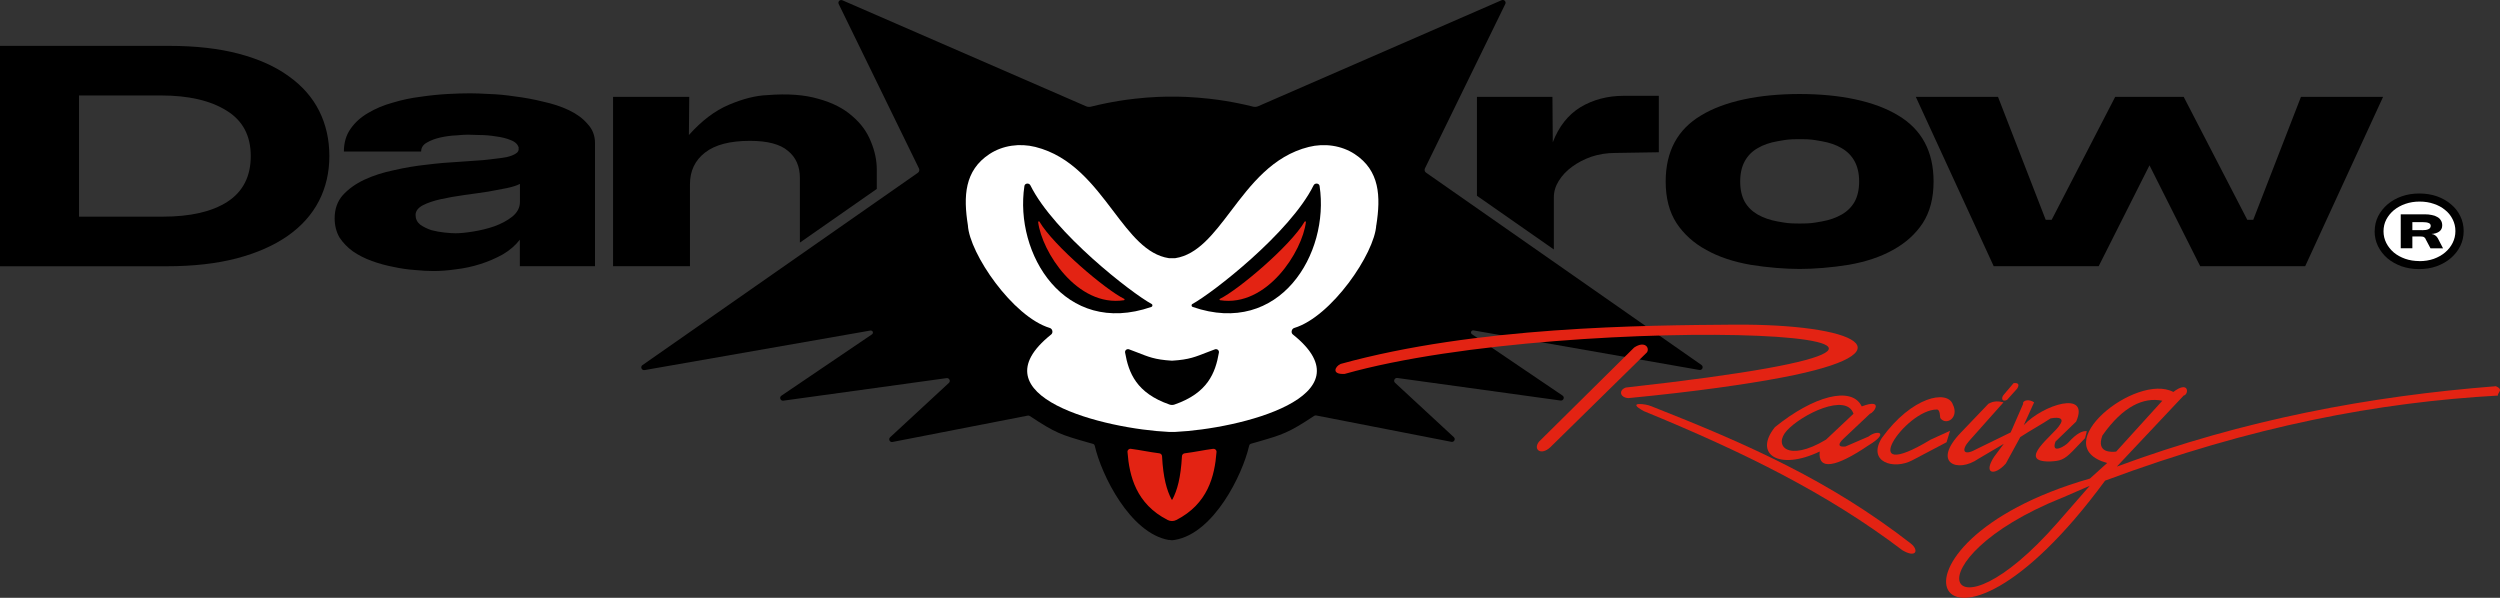 <svg width="184" height="44" viewBox="0 0 184 44" fill="none" xmlns="http://www.w3.org/2000/svg">
<rect x="0" y="0" width="184" height="44" fill="#333333" stroke="none"/>
<g clip-path="url(#clip0_22_200)">
<path d="M64.532 12.499V13.905L58.872 17.856V13.105C58.872 12.245 58.581 11.578 57.994 11.104C57.428 10.616 56.494 10.366 55.2 10.366C53.736 10.366 52.635 10.651 51.893 11.227C51.15 11.802 50.781 12.581 50.781 13.558V19.592H45.121V7.128H50.729L50.703 9.938C51.638 8.89 52.614 8.146 53.653 7.708C54.686 7.271 55.626 7.031 56.468 7.001C57.968 6.879 59.225 6.975 60.243 7.276C61.276 7.561 62.102 7.988 62.725 8.543C63.364 9.083 63.816 9.709 64.096 10.417C64.387 11.11 64.532 11.802 64.532 12.494" fill="black"/>
<path d="M38.261 13.538C38.038 13.655 37.716 13.757 37.306 13.844C36.89 13.93 36.444 14.012 35.961 14.098C35.41 14.185 34.813 14.266 34.18 14.353C33.562 14.439 32.98 14.541 32.45 14.658C31.916 14.775 31.469 14.928 31.105 15.116C30.763 15.305 30.586 15.539 30.586 15.824C30.586 16.109 30.7 16.349 30.924 16.532C31.163 16.7 31.443 16.837 31.749 16.939C32.077 17.026 32.404 17.082 32.731 17.117C33.074 17.153 33.344 17.168 33.531 17.168C33.858 17.168 34.289 17.128 34.824 17.041C35.358 16.954 35.873 16.832 36.376 16.659C36.896 16.471 37.332 16.236 37.695 15.951C38.074 15.646 38.267 15.284 38.267 14.862V13.543L38.261 13.538ZM38.183 10.901C38.132 10.646 37.944 10.453 37.612 10.32C37.285 10.183 36.916 10.091 36.501 10.04C36.106 9.974 35.706 9.938 35.312 9.938C34.917 9.923 34.621 9.913 34.434 9.913C34.247 9.913 33.962 9.928 33.583 9.964C33.203 9.979 32.814 10.03 32.419 10.117C32.04 10.203 31.703 10.325 31.412 10.498C31.137 10.651 30.996 10.87 30.996 11.155H25.31C25.31 10.498 25.476 9.938 25.803 9.48C26.131 9.007 26.562 8.62 27.096 8.314C27.631 7.994 28.234 7.739 28.904 7.556C29.574 7.352 30.254 7.209 30.945 7.123C31.635 7.021 32.295 6.955 32.933 6.919C33.572 6.884 34.123 6.868 34.59 6.868C34.953 6.868 35.426 6.884 36.013 6.919C36.6 6.935 37.228 6.996 37.898 7.097C38.588 7.184 39.274 7.306 39.965 7.479C40.671 7.632 41.309 7.841 41.876 8.111C42.442 8.38 42.898 8.716 43.246 9.124C43.61 9.511 43.792 9.979 43.792 10.519V19.592H38.261V17.642C37.934 18.064 37.514 18.426 36.994 18.731C36.475 19.016 35.925 19.256 35.338 19.439C34.751 19.627 34.159 19.75 33.556 19.821C32.97 19.907 32.419 19.948 31.9 19.948C31.505 19.948 31.048 19.923 30.529 19.872C30.01 19.836 29.485 19.76 28.95 19.643C28.416 19.541 27.891 19.398 27.372 19.21C26.852 19.021 26.39 18.787 25.975 18.502C25.58 18.217 25.253 17.876 24.993 17.489C24.755 17.082 24.63 16.608 24.63 16.069C24.63 15.391 24.827 14.826 25.222 14.373C25.637 13.915 26.162 13.538 26.801 13.233C27.455 12.927 28.187 12.693 28.997 12.525C29.807 12.336 30.617 12.204 31.427 12.118C32.237 12.016 33.006 11.95 33.728 11.914C34.45 11.863 35.057 11.822 35.535 11.787C35.826 11.751 36.132 11.72 36.439 11.685C36.766 11.649 37.056 11.608 37.316 11.557C37.591 11.491 37.809 11.405 37.96 11.303C38.132 11.201 38.199 11.069 38.168 10.896L38.183 10.901Z" fill="black"/>
<path d="M5.816 15.946H11.97C14.005 15.946 15.589 15.585 16.726 14.857C17.879 14.113 18.456 12.988 18.456 11.486C18.456 9.984 17.864 8.869 16.674 8.141C15.485 7.398 13.875 7.026 11.84 7.026H5.816V15.946ZM0 19.592V3.376H12.458C14.405 3.376 16.108 3.569 17.573 3.956C19.037 4.343 20.263 4.893 21.244 5.606C22.241 6.313 22.994 7.169 23.493 8.167C23.991 9.165 24.241 10.269 24.241 11.486C24.241 12.703 23.981 13.808 23.467 14.806C22.947 15.804 22.184 16.654 21.166 17.367C20.148 18.075 18.902 18.624 17.417 19.016C15.937 19.403 14.218 19.597 12.276 19.597H0V19.592Z" fill="black"/>
<path fill-rule="evenodd" clip-rule="evenodd" d="M132.455 10.244C132.419 10.244 132.377 10.244 132.341 10.244C131.692 10.244 131.448 10.285 130.97 10.371C130.929 10.376 130.887 10.386 130.845 10.392C130.259 10.493 129.771 10.661 129.371 10.901C128.955 11.135 128.639 11.456 128.415 11.863C128.192 12.27 128.078 12.764 128.078 13.36C128.078 13.956 128.192 14.449 128.415 14.857C128.639 15.244 128.96 15.559 129.371 15.794C129.786 16.028 130.274 16.201 130.845 16.303C130.892 16.313 130.934 16.318 130.97 16.323C131.448 16.41 131.687 16.45 132.341 16.45C132.383 16.45 132.419 16.45 132.455 16.45C132.492 16.45 132.533 16.45 132.57 16.45C133.219 16.45 133.463 16.41 133.94 16.323C133.982 16.318 134.024 16.308 134.065 16.303C134.636 16.201 135.124 16.033 135.54 15.794C135.955 15.559 136.272 15.244 136.495 14.857C136.719 14.449 136.833 13.95 136.833 13.36C136.833 12.769 136.719 12.27 136.495 11.863C136.272 11.456 135.95 11.135 135.54 10.901C135.145 10.666 134.652 10.493 134.065 10.392C134.018 10.381 133.977 10.376 133.94 10.371C133.463 10.285 133.224 10.244 132.57 10.244C132.528 10.244 132.492 10.244 132.455 10.244ZM132.44 19.795H132.466C133.478 19.795 134.818 19.694 136.059 19.49C137.316 19.271 138.401 18.91 139.315 18.4C140.245 17.891 140.977 17.234 141.512 16.425C142.047 15.595 142.311 14.577 142.311 13.36C142.311 11.145 141.439 9.526 139.699 8.492C137.975 7.444 135.426 6.919 132.466 6.919H132.44C129.48 6.919 126.93 7.444 125.206 8.492C123.466 9.521 122.594 11.145 122.594 13.36C122.594 14.577 122.859 15.6 123.394 16.425C123.929 17.234 124.661 17.896 125.59 18.4C126.504 18.91 127.59 19.271 128.846 19.49C130.087 19.694 131.422 19.795 132.44 19.795Z" fill="black"/>
<path d="M154.463 19.592L158.202 12.168L161.935 19.592H169.662L175.395 7.128H169.351L165.84 16.175H165.399L160.72 7.128H155.678L151.004 16.175H150.563L147.053 7.128H141.003L146.736 19.592H154.463Z" fill="black"/>
<path d="M122.09 7.052V11.206L118.886 11.257C118.263 11.257 117.681 11.349 117.131 11.532C116.596 11.72 116.124 11.965 115.708 12.27C115.293 12.571 114.966 12.922 114.727 13.309C114.483 13.696 114.363 14.103 114.363 14.526V18.36L108.703 14.409V7.128H114.259L114.285 10.473C114.732 9.307 115.412 8.447 116.326 7.887C117.256 7.332 118.32 7.052 119.504 7.052H122.09Z" fill="black"/>
<path d="M86.031 39.733C86.109 39.749 86.239 39.764 86.259 39.764C86.28 39.764 86.41 39.744 86.488 39.733C89.339 39.239 91.447 34.953 91.935 32.814C91.966 32.707 92.008 32.682 92.081 32.656C92.148 32.636 92.216 32.621 92.278 32.6C92.361 32.575 92.439 32.554 92.511 32.534C94.412 31.984 94.822 31.867 96.718 30.61C96.759 30.579 96.822 30.569 96.874 30.579L106.823 32.519C106.932 32.539 107.02 32.478 107.052 32.397C107.062 32.371 107.067 32.346 107.067 32.32C107.067 32.269 107.052 32.218 107.005 32.178L102.674 28.171C102.529 28.033 102.648 27.794 102.845 27.82L114.857 29.479C115.069 29.51 115.184 29.235 115.002 29.113L108.334 24.597C108.334 24.597 108.319 24.581 108.308 24.576C108.308 24.576 108.308 24.571 108.303 24.566C108.246 24.505 108.256 24.413 108.308 24.362C108.339 24.327 108.386 24.306 108.449 24.317L125.071 27.229C125.289 27.265 125.409 26.99 125.227 26.862L104.959 12.708C104.855 12.637 104.824 12.505 104.876 12.393L110.791 0.29C110.874 0.122 110.697 -0.061 110.52 0.015L92.584 7.826C92.517 7.851 92.449 7.866 92.376 7.866C92.335 7.866 92.299 7.866 92.257 7.856C91.868 7.759 91.478 7.668 91.084 7.591C90.959 7.566 90.839 7.545 90.715 7.52C90.362 7.454 90.008 7.398 89.655 7.347C89.437 7.316 89.219 7.291 88.996 7.265C88.44 7.204 87.879 7.159 87.324 7.133C87.1 7.123 86.877 7.118 86.654 7.113H86.649C86.519 7.113 86.394 7.113 86.264 7.113C86.135 7.113 86.01 7.113 85.88 7.113H85.875C85.652 7.118 85.428 7.123 85.205 7.133C84.65 7.159 84.089 7.199 83.533 7.265C83.315 7.286 83.097 7.316 82.874 7.347C82.52 7.398 82.167 7.454 81.814 7.52C81.689 7.54 81.57 7.566 81.445 7.591C81.051 7.668 80.661 7.759 80.272 7.856C80.23 7.866 80.194 7.866 80.152 7.866C80.08 7.866 80.012 7.856 79.945 7.826L61.998 0.02C61.822 -0.056 61.645 0.122 61.728 0.295L67.638 12.403C67.689 12.515 67.658 12.647 67.554 12.718L47.286 26.872C47.105 26.995 47.224 27.275 47.442 27.239L64.065 24.327C64.122 24.317 64.169 24.337 64.205 24.373C64.257 24.424 64.267 24.515 64.21 24.576C64.21 24.576 64.21 24.581 64.205 24.586C64.2 24.591 64.189 24.602 64.179 24.607L57.511 29.123C57.33 29.245 57.444 29.52 57.657 29.489L69.668 27.83C69.865 27.804 69.985 28.044 69.839 28.181L65.508 32.188C65.462 32.229 65.446 32.28 65.446 32.331C65.446 32.356 65.451 32.381 65.462 32.407C65.493 32.488 65.581 32.554 65.69 32.529L75.64 30.589C75.692 30.579 75.754 30.589 75.796 30.62C77.691 31.877 78.096 32 80.002 32.544C80.08 32.565 80.158 32.59 80.236 32.611C80.298 32.631 80.365 32.646 80.433 32.666C80.505 32.687 80.547 32.712 80.578 32.824C81.066 34.958 83.175 39.245 86.026 39.744" fill="black"/>
<path d="M101.293 16.573C101.173 18.66 97.99 23.314 95.258 24.138C95.061 24.194 94.989 24.49 95.155 24.617C100.898 29.199 91.208 31.572 86.467 31.791H86.057C81.316 31.572 71.621 29.199 77.369 24.617C77.53 24.485 77.463 24.194 77.265 24.138C74.539 23.314 71.35 18.655 71.236 16.573C70.899 14.454 70.982 12.55 72.825 11.339C73.807 10.692 75.058 10.529 76.201 10.814C78.865 11.481 80.474 13.604 81.934 15.529C83.216 17.219 84.374 18.747 86.026 19.001C86.161 19.006 86.197 19.006 86.264 19.006C86.332 19.006 86.368 19.006 86.503 19.001C88.15 18.747 89.313 17.219 90.595 15.529C92.055 13.604 93.664 11.476 96.328 10.814C97.471 10.529 98.722 10.697 99.704 11.339C101.552 12.555 101.63 14.454 101.298 16.573" fill="white"/>
<path fill-rule="evenodd" clip-rule="evenodd" d="M75.396 13.691C75.427 13.472 75.749 13.446 75.842 13.65C77.572 17.138 83.289 21.577 84.758 22.372C84.847 22.418 84.836 22.555 84.743 22.591H84.738C78.33 24.811 74.648 18.67 75.396 13.696V13.691Z" fill="black"/>
<path fill-rule="evenodd" clip-rule="evenodd" d="M76.595 17.163C76.523 16.934 76.844 16.817 76.99 17.01C78.252 18.609 80.812 20.793 82.224 21.7C82.416 21.822 82.354 22.143 82.131 22.143C79.368 22.143 77.244 19.251 76.595 17.163Z" fill="black"/>
<path fill-rule="evenodd" clip-rule="evenodd" d="M76.413 16.343C76.408 16.287 76.481 16.267 76.507 16.318C77.546 18.09 81.383 21.333 82.739 21.995C82.785 22.015 82.775 22.087 82.723 22.097C79.275 22.621 76.673 18.512 76.408 16.343H76.413Z" fill="#E32313"/>
<path fill-rule="evenodd" clip-rule="evenodd" d="M97.123 13.691C97.092 13.472 96.77 13.446 96.676 13.65C94.947 17.138 89.23 21.577 87.76 22.372C87.672 22.418 87.682 22.555 87.776 22.591H87.781C94.189 24.811 97.871 18.67 97.123 13.696V13.691Z" fill="black"/>
<path fill-rule="evenodd" clip-rule="evenodd" d="M96.11 16.343C96.115 16.287 96.043 16.267 96.017 16.318C94.978 18.09 91.141 21.333 89.785 21.995C89.739 22.015 89.749 22.087 89.801 22.097C93.249 22.621 95.85 18.512 96.115 16.343H96.11Z" fill="#E32313"/>
<path d="M89.713 25.946C89.453 27.453 88.887 28.929 86.441 29.775C86.327 29.815 86.192 29.815 86.078 29.775C83.637 28.924 83.071 27.453 82.806 25.946C82.78 25.783 82.941 25.651 83.102 25.712C83.294 25.783 83.481 25.854 83.663 25.925C84.52 26.256 84.966 26.47 86.259 26.547C87.547 26.47 87.994 26.256 88.856 25.925C89.037 25.854 89.23 25.783 89.416 25.712C89.572 25.651 89.739 25.783 89.713 25.946Z" fill="black"/>
<path d="M89.536 33.262C89.401 35.044 88.897 37.086 86.576 38.272C86.477 38.323 86.368 38.349 86.259 38.349C86.15 38.349 86.041 38.323 85.942 38.272C83.621 37.091 83.118 35.044 82.983 33.262C82.972 33.125 83.092 33.013 83.232 33.033C83.585 33.079 83.902 33.135 84.224 33.191C84.577 33.252 84.93 33.313 85.33 33.364C85.439 33.379 85.522 33.466 85.527 33.578C85.61 35.172 85.875 36.088 86.228 36.76C86.239 36.785 86.28 36.785 86.29 36.76C86.644 36.088 86.903 35.177 86.992 33.578C86.992 33.471 87.08 33.379 87.189 33.364C87.589 33.313 87.947 33.252 88.295 33.191C88.617 33.135 88.934 33.079 89.287 33.033C89.427 33.018 89.546 33.125 89.536 33.262Z" fill="#E32313"/>
<path fill-rule="evenodd" clip-rule="evenodd" d="M98.65 26.791C108.646 24.021 120.984 23.945 127.61 23.894C136.667 23.828 140.873 25.925 131.209 27.774C128.561 28.278 124.842 28.817 119.847 29.301C119.213 29.26 119.12 28.705 119.665 28.522C156.493 24.434 115.693 22.794 98.972 27.519C97.959 27.58 98.27 26.964 98.655 26.796L98.65 26.791Z" fill="#E32313"/>
<path fill-rule="evenodd" clip-rule="evenodd" d="M120.273 25.579C121.067 25.05 121.431 25.605 121.218 25.931L114.088 32.931C113.413 33.547 112.816 33.084 113.268 32.509L120.268 25.584L120.273 25.579Z" fill="#E32313"/>
<path fill-rule="evenodd" clip-rule="evenodd" d="M121.493 29.881C128.722 32.728 134.673 35.38 140.629 39.998C141.257 40.492 141.034 41.103 140.016 40.497C134.491 36.307 128.327 33.272 120.984 30.258C119.577 29.495 121.28 29.754 121.493 29.887V29.881Z" fill="#E32313"/>
<path fill-rule="evenodd" clip-rule="evenodd" d="M151.783 36.633L153.808 35.752L151.461 38.44C143.215 47.875 140.312 41.24 151.783 36.628M159.147 29.495L155.751 33.237C155.423 33.278 154.25 33.354 154.738 32.05C156.26 29.887 157.776 29.215 159.152 29.495H159.147ZM159.957 28.848C157.215 27.407 150.516 32.809 155.086 34.077L153.819 35.222C136.838 40.095 142.587 52.182 154.935 35.375C165.825 31.317 175.125 29.607 183.849 29.113C183.834 29.036 183.875 28.965 183.922 28.894C184.01 28.751 184.104 28.604 183.699 28.425C174.461 29.148 165.171 30.869 155.797 34.342L160.72 29.113C161.115 29.047 161.136 27.952 159.957 28.848Z" fill="#E32313"/>
<path fill-rule="evenodd" clip-rule="evenodd" d="M134.392 32.361L136.417 30.452C135.903 28.899 132.632 30.472 131.515 31.689C130.498 32.794 131.578 34.051 134.387 32.361M130.633 31.439C133.447 29.159 136.282 28.369 137.025 29.912C138.65 29.296 137.949 30.365 137.633 30.447L135.654 32.315C134.886 33.069 136.023 32.834 135.857 32.85L137.529 32.127C138.173 31.608 139.092 31.837 137.529 32.773C135.093 34.428 133.79 34.632 133.93 33.232C130.892 34.683 129.044 33.41 130.633 31.439Z" fill="#E32313"/>
<path fill-rule="evenodd" clip-rule="evenodd" d="M142.555 30.141C140.224 30.131 136.412 35.793 142.099 32.356L143.521 31.709L143.267 32.549L140.733 33.883C139.372 34.601 137.409 34.001 138.5 32.239C140.717 29.169 143.329 28.675 143.724 29.759C144.217 30.737 143.257 31.353 142.815 30.783C142.768 30.716 142.815 30.156 142.561 30.141H142.555Z" fill="#E32313"/>
<path fill-rule="evenodd" clip-rule="evenodd" d="M146.362 29.703L144.316 31.842C142.15 34.097 144.087 34.83 145.604 33.771L147.478 32.666L146.767 33.619C145.946 34.866 146.767 35.08 147.629 34.118L148.693 32.168C149.472 31.658 150.148 31.302 150.926 30.793C152.38 30.538 151.383 31.506 151.586 31.292C151.191 31.979 148.34 34.006 150.875 33.965C151.653 33.924 151.908 33.848 152.547 33.201L153.461 32.249L153.59 31.735C153.268 31.694 152.837 31.898 152.245 32.554C152.038 32.809 150.921 33.496 151.285 32.498L152.806 31.027C153.834 28.685 150.35 29.785 148.948 31.292L149.711 29.612C149.332 29.347 148.844 29.459 148.901 29.729L147.987 31.826L145.401 33.089C144.508 33.578 144.321 33.135 144.929 32.453L147.458 29.612C147.12 29.53 146.772 29.484 146.367 29.708L146.362 29.703Z" fill="#E32313"/>
<path fill-rule="evenodd" clip-rule="evenodd" d="M148.185 28.217L147.489 29.036C147.265 29.271 147.328 29.627 147.717 29.433L148.465 28.599C148.688 28.242 148.465 28.155 148.185 28.206V28.217Z" fill="#E32313"/>
<path d="M174.777 17.021C174.777 16.629 174.86 16.262 175.027 15.921C175.198 15.585 175.432 15.29 175.723 15.04C176.019 14.786 176.366 14.592 176.771 14.449C177.171 14.307 177.602 14.241 178.065 14.241C178.527 14.241 178.968 14.312 179.363 14.449C179.757 14.592 180.1 14.786 180.391 15.035C180.687 15.279 180.915 15.57 181.076 15.906C181.243 16.242 181.326 16.608 181.326 17.005C181.326 17.402 181.243 17.769 181.076 18.11C180.91 18.446 180.677 18.741 180.381 18.996C180.085 19.251 179.737 19.449 179.332 19.597C178.937 19.739 178.506 19.806 178.039 19.806C177.571 19.806 177.151 19.734 176.746 19.597C176.351 19.449 176.003 19.256 175.707 19.006C175.416 18.752 175.188 18.456 175.021 18.12C174.855 17.779 174.772 17.413 174.772 17.021" fill="black"/>
<path d="M178.07 19.22C178.449 19.22 178.802 19.164 179.124 19.052C179.446 18.935 179.726 18.777 179.96 18.579C180.194 18.38 180.381 18.146 180.516 17.876C180.651 17.606 180.718 17.316 180.718 17.005C180.718 16.695 180.651 16.41 180.516 16.145C180.386 15.88 180.204 15.651 179.97 15.463C179.737 15.264 179.456 15.111 179.134 15.004C178.817 14.892 178.464 14.836 178.085 14.836C177.706 14.836 177.363 14.892 177.036 15.004C176.714 15.116 176.429 15.274 176.19 15.468C175.956 15.666 175.769 15.895 175.629 16.16C175.494 16.425 175.427 16.71 175.427 17.021C175.427 17.331 175.494 17.611 175.629 17.881C175.764 18.146 175.946 18.38 176.185 18.584C176.424 18.782 176.704 18.935 177.021 19.047C177.343 19.159 177.696 19.215 178.07 19.215" fill="white"/>
<path d="M178.532 17.596C178.501 17.535 178.459 17.484 178.407 17.453C178.355 17.418 178.257 17.402 178.106 17.402H177.55V18.273H176.694V15.773H178.47C178.657 15.773 178.823 15.789 178.978 15.824C179.134 15.85 179.269 15.9 179.378 15.967C179.498 16.028 179.586 16.114 179.648 16.221C179.716 16.323 179.747 16.445 179.747 16.593C179.747 16.786 179.674 16.934 179.529 17.041C179.389 17.143 179.197 17.204 178.958 17.219C179.077 17.234 179.171 17.275 179.243 17.331C179.321 17.387 179.384 17.459 179.43 17.55L179.809 18.278H178.885L178.527 17.601L178.532 17.596Z" fill="black"/>
<path d="M178.257 16.944C178.47 16.944 178.631 16.919 178.734 16.868C178.849 16.817 178.901 16.73 178.901 16.613C178.895 16.512 178.843 16.445 178.74 16.41C178.646 16.369 178.506 16.349 178.319 16.349H177.55V16.939H178.257V16.944Z" fill="white"/>
</g>
<defs>
<clipPath id="clip0_22_200">
<rect width="184" height="44" fill="white"/>
</clipPath>
</defs>
</svg>
